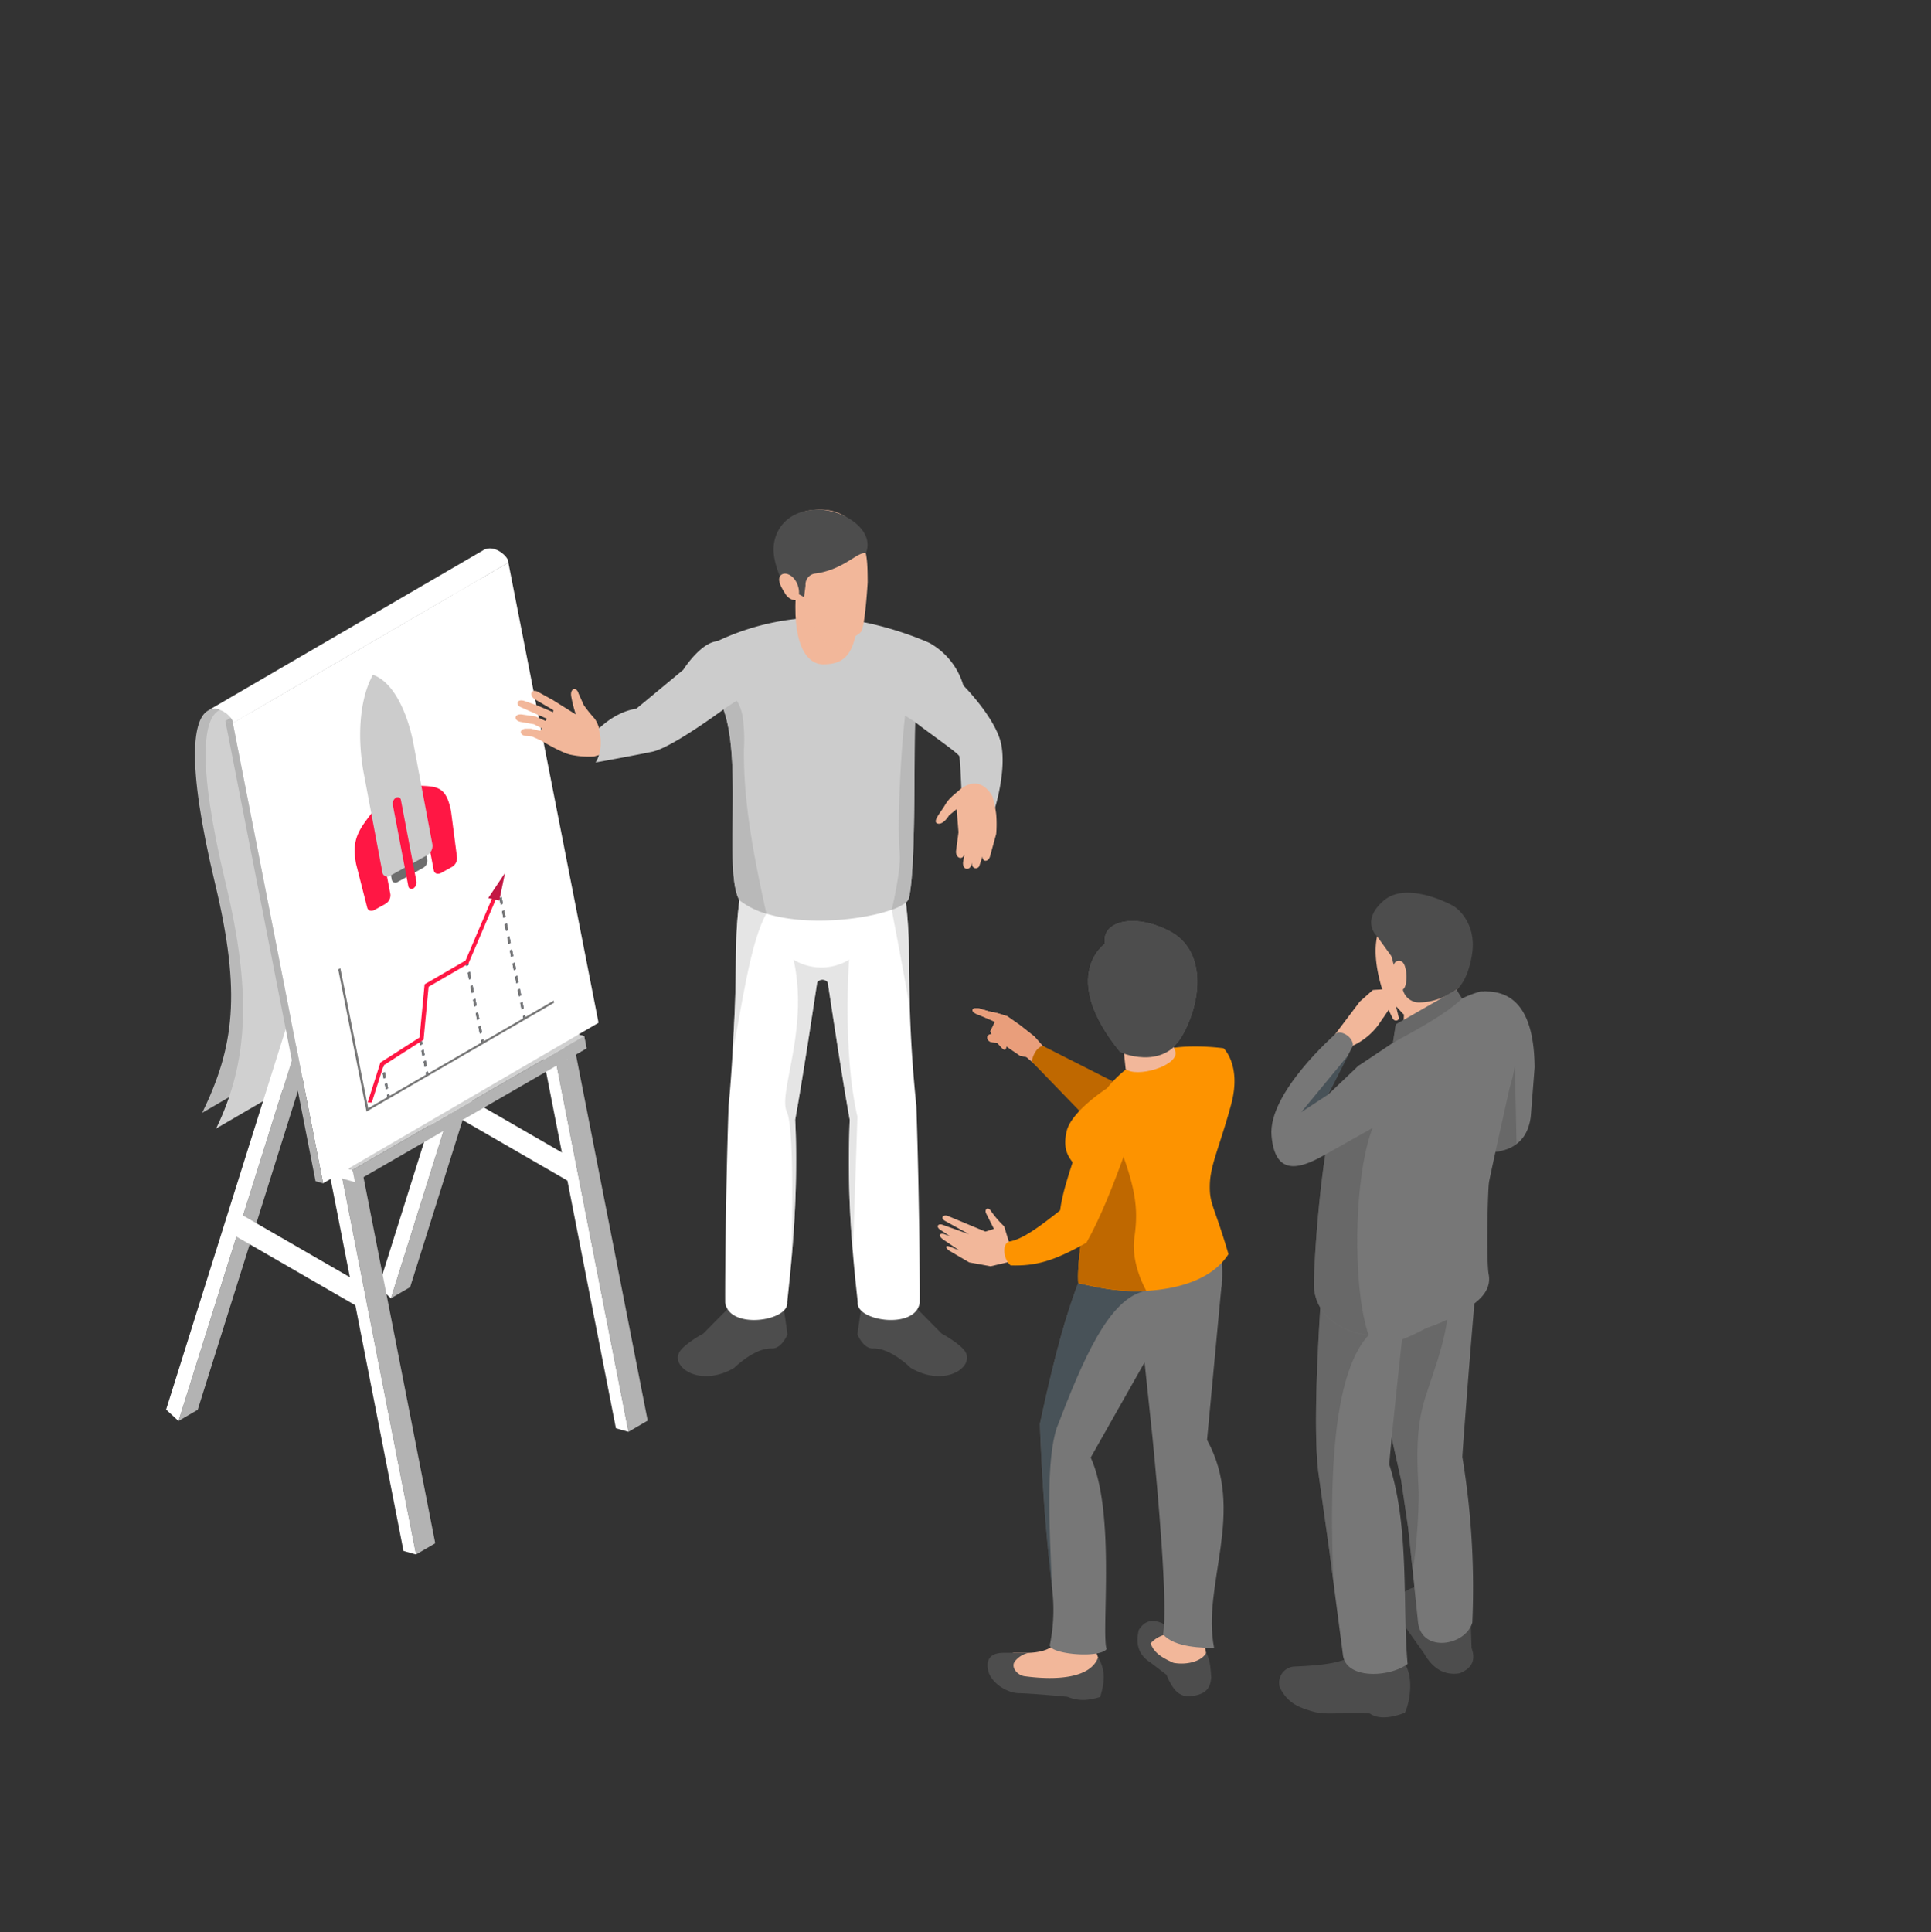 <svg xmlns="http://www.w3.org/2000/svg" xmlns:xlink="http://www.w3.org/1999/xlink" width="587" height="587.302" viewBox="0 0 587 587.302">
  <rect x="0" y="0" width="587" height="587.302" fill="#333333" stroke="none"/>
  <defs>
    <linearGradient id="linear-gradient" y1="0.445" x2="1" y2="0.447" gradientUnits="objectBoundingBox">
      <stop offset="0" stop-color="#b41064"/>
      <stop offset="0.355" stop-color="#ed2243"/>
      <stop offset="0.818" stop-color="#fd8424"/>
      <stop offset="1" stop-color="#ff9720"/>
    </linearGradient>
    <clipPath id="clip-path">
      <rect id="Rechteck_14650" data-name="Rechteck 14650" width="1884" height="587.302" rx="40" transform="translate(8 1297)" fill="url(#linear-gradient)"/>
    </clipPath>
    <clipPath id="clip-path-2">
      <rect id="Rechteck_14692" data-name="Rechteck 14692" width="416" height="367.115" fill="none"/>
    </clipPath>
    <clipPath id="clip-path-4">
      <rect id="Rechteck_14663" data-name="Rechteck 14663" width="81.813" height="262.334" fill="none"/>
    </clipPath>
    <clipPath id="clip-path-6">
      <rect id="Rechteck_14651" data-name="Rechteck 14651" width="28.237" height="117.659" fill="none"/>
    </clipPath>
    <clipPath id="clip-path-7">
      <rect id="Rechteck_14652" data-name="Rechteck 14652" width="6.568" height="7.093" fill="none"/>
    </clipPath>
    <clipPath id="clip-path-8">
      <rect id="Rechteck_14653" data-name="Rechteck 14653" width="9.667" height="4.487" fill="none"/>
    </clipPath>
    <clipPath id="clip-path-9">
      <rect id="Rechteck_14654" data-name="Rechteck 14654" width="43.211" height="122.293" fill="none"/>
    </clipPath>
    <clipPath id="clip-path-10">
      <rect id="Rechteck_14655" data-name="Rechteck 14655" width="9.379" height="6.679" fill="none"/>
    </clipPath>
    <clipPath id="clip-path-11">
      <rect id="Rechteck_14656" data-name="Rechteck 14656" width="5.952" height="3.936" fill="none"/>
    </clipPath>
    <clipPath id="clip-path-12">
      <rect id="Rechteck_14657" data-name="Rechteck 14657" width="54.34" height="258.935" fill="none"/>
    </clipPath>
    <clipPath id="clip-path-13">
      <rect id="Rechteck_14658" data-name="Rechteck 14658" width="41.121" height="122.715" fill="none"/>
    </clipPath>
    <clipPath id="clip-path-14">
      <rect id="Rechteck_14659" data-name="Rechteck 14659" width="9.652" height="4.474" fill="none"/>
    </clipPath>
    <clipPath id="clip-path-16">
      <rect id="Rechteck_14661" data-name="Rechteck 14661" width="33.258" height="143.295" fill="none"/>
    </clipPath>
    <clipPath id="clip-path-17">
      <rect id="Rechteck_14676" data-name="Rechteck 14676" width="127.808" height="262.333" fill="none"/>
    </clipPath>
    <clipPath id="clip-path-19">
      <rect id="Rechteck_14664" data-name="Rechteck 14664" width="28.238" height="117.658" fill="none"/>
    </clipPath>
    <clipPath id="clip-path-20">
      <rect id="Rechteck_14665" data-name="Rechteck 14665" width="71.143" height="44.376" fill="none"/>
    </clipPath>
    <clipPath id="clip-path-21">
      <rect id="Rechteck_14666" data-name="Rechteck 14666" width="74.242" height="41.768" fill="none"/>
    </clipPath>
    <clipPath id="clip-path-22">
      <rect id="Rechteck_14667" data-name="Rechteck 14667" width="43.211" height="122.292" fill="none"/>
    </clipPath>
    <clipPath id="clip-path-23">
      <rect id="Rechteck_14668" data-name="Rechteck 14668" width="9.379" height="6.68" fill="none"/>
    </clipPath>
    <clipPath id="clip-path-25">
      <rect id="Rechteck_14670" data-name="Rechteck 14670" width="54.341" height="258.936" fill="none"/>
    </clipPath>
    <clipPath id="clip-path-27">
      <rect id="Rechteck_14672" data-name="Rechteck 14672" width="9.653" height="4.473" fill="none"/>
    </clipPath>
    <clipPath id="clip-path-29">
      <rect id="Rechteck_14674" data-name="Rechteck 14674" width="33.257" height="143.293" fill="none"/>
    </clipPath>
    <clipPath id="clip-path-30">
      <rect id="Rechteck_14677" data-name="Rechteck 14677" width="5.498" height="41.667" fill="none"/>
    </clipPath>
    <clipPath id="clip-path-31">
      <rect id="Rechteck_14678" data-name="Rechteck 14678" width="10.3" height="55.379" fill="none"/>
    </clipPath>
    <clipPath id="clip-path-32">
      <rect id="Rechteck_14679" data-name="Rechteck 14679" width="21.954" height="92.574" fill="none"/>
    </clipPath>
    <clipPath id="clip-path-33">
      <rect id="Rechteck_14680" data-name="Rechteck 14680" width="13.919" height="8.834" fill="none"/>
    </clipPath>
    <clipPath id="clip-path-34">
      <rect id="Rechteck_14681" data-name="Rechteck 14681" width="32.369" height="93.271" fill="none"/>
    </clipPath>
    <clipPath id="clip-path-35">
      <rect id="Rechteck_14682" data-name="Rechteck 14682" width="12.627" height="26.644" fill="none"/>
    </clipPath>
    <clipPath id="clip-path-36">
      <rect id="Rechteck_14683" data-name="Rechteck 14683" width="12.668" height="9.391" fill="none"/>
    </clipPath>
    <clipPath id="clip-path-37">
      <rect id="Rechteck_14684" data-name="Rechteck 14684" width="18.351" height="83.254" fill="none"/>
    </clipPath>
    <clipPath id="clip-path-38">
      <rect id="Rechteck_14685" data-name="Rechteck 14685" width="50.224" height="113.745" fill="none"/>
    </clipPath>
    <clipPath id="clip-path-39">
      <rect id="Rechteck_14686" data-name="Rechteck 14686" width="20.187" height="68.417" fill="none"/>
    </clipPath>
    <clipPath id="clip-path-40">
      <rect id="Rechteck_14687" data-name="Rechteck 14687" width="14.189" height="17.183" fill="none"/>
    </clipPath>
    <clipPath id="clip-path-41">
      <rect id="Rechteck_14688" data-name="Rechteck 14688" width="14.732" height="69.322" fill="none"/>
    </clipPath>
    <clipPath id="clip-path-42">
      <rect id="Rechteck_14689" data-name="Rechteck 14689" width="8.352" height="66.886" fill="none"/>
    </clipPath>
    <clipPath id="clip-path-43">
      <rect id="Rechteck_14690" data-name="Rechteck 14690" width="20.986" height="16.102" fill="none"/>
    </clipPath>
  </defs>
  <g id="Gruppe_maskieren_16" data-name="Gruppe maskieren 16" transform="translate(-8 -1297)" clip-path="url(#clip-path)">
    <g id="Gruppe_44862" data-name="Gruppe 44862" transform="translate(58.5 1451.885)">
      <g id="Gruppe_44984" data-name="Gruppe 44984" clip-path="url(#clip-path-2)">
        <g id="Gruppe_44983" data-name="Gruppe 44983">
          <g id="Gruppe_44982" data-name="Gruppe 44982" clip-path="url(#clip-path-2)">
            <path id="Pfad_31096" data-name="Pfad 31096" d="M96.905,60.4c8.045,33.544,5.743,49.731-3.918,69.675l-83.742,48.8C18.894,158.929,21.2,142.742,13.15,109.2,3.993,71,6.758,59.073,10.984,56.631c3.472-2.024,7.914,2.334,7.566,3.771L90.872,18.273c-.456,7.889.958,20.987,6.033,42.128" transform="translate(1.728 4.482)" fill="#b9b9b9"/>
            <path id="Pfad_31097" data-name="Pfad 31097" d="M99.5,60.4c8.045,33.544,6.741,54.508-2.921,74.452l-83.742,48.8c9.65-19.946,10.955-40.908,2.911-74.452C6.588,71,9.353,59.073,13.579,56.631c3.472-2.024,7.915,2.334,7.566,3.771L93.467,18.273c-.455,7.889.959,20.987,6.033,42.128" transform="translate(2.365 4.482)" fill="#d0d0d0"/>
            <g id="Gruppe_44900" data-name="Gruppe 44900" transform="translate(64.575 17.986)">
              <g id="Gruppe_44899" data-name="Gruppe 44899">
                <g id="Gruppe_44898" data-name="Gruppe 44898" clip-path="url(#clip-path-4)">
                  <g id="Gruppe_44897" data-name="Gruppe 44897" style="isolation: isolate">
                    <g id="Gruppe_44896" data-name="Gruppe 44896">
                      <g id="Gruppe_44895" data-name="Gruppe 44895" clip-path="url(#clip-path-4)">
                        <g id="Gruppe_44864" data-name="Gruppe 44864" transform="translate(53.576 144.674)">
                          <g id="Gruppe_44863" data-name="Gruppe 44863">
                            <g id="Gruppe_44862-2" data-name="Gruppe 44862" clip-path="url(#clip-path-6)">
                              <path id="Pfad_31098" data-name="Pfad 31098" d="M117.269,248.279l5.847-3.4L100.724,130.62l-5.847,3.4Z" transform="translate(-94.878 -130.62)" fill="#b3b3b3"/>
                            </g>
                          </g>
                        </g>
                        <g id="Gruppe_44867" data-name="Gruppe 44867" transform="translate(56.665 142.061)">
                          <g id="Gruppe_44866" data-name="Gruppe 44866" transform="translate(0 0)">
                            <g id="Gruppe_44865" data-name="Gruppe 44865" clip-path="url(#clip-path-7)">
                              <path id="Pfad_31099" data-name="Pfad 31099" d="M98.08,135.615l5.847-3.4-.722-3.7-5.845,3.4Z" transform="translate(-97.358 -128.521)" fill="#b3b3b3"/>
                            </g>
                          </g>
                        </g>
                        <g id="Gruppe_44870" data-name="Gruppe 44870" transform="translate(52.844 140.972)">
                          <g id="Gruppe_44869" data-name="Gruppe 44869" transform="translate(0 0)">
                            <g id="Gruppe_44868" data-name="Gruppe 44868" clip-path="url(#clip-path-8)">
                              <path id="Pfad_31100" data-name="Pfad 31100" d="M98.111,132.133l5.847-3.4-3.822-1.088-5.847,3.4Z" transform="translate(-94.29 -127.647)" fill="#d0d0d0"/>
                            </g>
                          </g>
                        </g>
                        <g id="Gruppe_44873" data-name="Gruppe 44873" transform="translate(3.756 99.471)">
                          <g id="Gruppe_44872" data-name="Gruppe 44872">
                            <g id="Gruppe_44871" data-name="Gruppe 44871" clip-path="url(#clip-path-9)">
                              <path id="Pfad_31101" data-name="Pfad 31101" d="M54.872,216.613l5.847-3.4L98.082,94.322l-5.845,3.4Z" transform="translate(-54.872 -94.321)" fill="#b3b3b3"/>
                            </g>
                          </g>
                        </g>
                        <g id="Gruppe_44876" data-name="Gruppe 44876" transform="translate(37.482 95.652)">
                          <g id="Gruppe_44875" data-name="Gruppe 44875">
                            <g id="Gruppe_44874" data-name="Gruppe 44874" clip-path="url(#clip-path-10)">
                              <path id="Pfad_31102" data-name="Pfad 31102" d="M85.487,97.933l5.847-3.4L87.8,91.253l-5.847,3.4Z" transform="translate(-81.954 -91.254)" fill="#aa9e88"/>
                            </g>
                          </g>
                        </g>
                        <g id="Gruppe_44879" data-name="Gruppe 44879" transform="translate(41.015 98.934)">
                          <g id="Gruppe_44878" data-name="Gruppe 44878">
                            <g id="Gruppe_44877" data-name="Gruppe 44877" clip-path="url(#clip-path-11)">
                              <path id="Pfad_31103" data-name="Pfad 31103" d="M84.9,97.825l5.847-3.4-.106-.539-5.847,3.4Z" transform="translate(-84.791 -93.889)" fill="#b3b3b3"/>
                            </g>
                          </g>
                        </g>
                        <g id="Gruppe_44882" data-name="Gruppe 44882" transform="translate(21.627 3.398)">
                          <g id="Gruppe_44881" data-name="Gruppe 44881">
                            <g id="Gruppe_44880" data-name="Gruppe 44880" clip-path="url(#clip-path-12)">
                              <path id="Pfad_31104" data-name="Pfad 31104" d="M73.028,18.248l-3.806-1.076L88.61,116.1l31.146,158.928,3.806,1.075-22.39-114.261,3.811,1.082-.721-3.7-3.822-1.088Z" transform="translate(-69.222 -17.172)" fill="#fff"/>
                            </g>
                          </g>
                        </g>
                        <g id="Gruppe_44885" data-name="Gruppe 44885" transform="translate(0 99.049)">
                          <g id="Gruppe_44884" data-name="Gruppe 44884">
                            <g id="Gruppe_44883" data-name="Gruppe 44883" clip-path="url(#clip-path-13)">
                              <path id="Pfad_31105" data-name="Pfad 31105" d="M89.337,93.982,51.855,213.224l3.756,3.473L92.976,97.8l-.106-.539Z" transform="translate(-51.855 -93.982)" fill="#fff"/>
                            </g>
                          </g>
                        </g>
                        <g id="Gruppe_44888" data-name="Gruppe 44888" transform="translate(21.627)">
                          <g id="Gruppe_44887" data-name="Gruppe 44887">
                            <g id="Gruppe_44886" data-name="Gruppe 44886" clip-path="url(#clip-path-14)">
                              <path id="Pfad_31106" data-name="Pfad 31106" d="M73.028,18.917l5.847-3.4-3.806-1.076-5.847,3.4Z" transform="translate(-69.222 -14.443)" fill="#545454"/>
                            </g>
                          </g>
                        </g>
                        <g id="Gruppe_44891" data-name="Gruppe 44891" transform="translate(21.627)">
                          <g id="Gruppe_44890" data-name="Gruppe 44890">
                            <g id="Gruppe_44889" data-name="Gruppe 44889" clip-path="url(#clip-path-14)">
                              <path id="Pfad_31107" data-name="Pfad 31107" d="M73.028,18.917l5.847-3.4-3.806-1.076-5.847,3.4Z" transform="translate(-69.222 -14.443)" fill="#363636"/>
                            </g>
                          </g>
                        </g>
                        <g id="Gruppe_44894" data-name="Gruppe 44894" transform="translate(25.432 1.076)">
                          <g id="Gruppe_44893" data-name="Gruppe 44893">
                            <g id="Gruppe_44892" data-name="Gruppe 44892" clip-path="url(#clip-path-16)">
                              <path id="Pfad_31108" data-name="Pfad 31108" d="M99.689,158.6l5.847-3.4L78.124,15.308l-5.847,3.4Z" transform="translate(-72.278 -15.307)" fill="#b3b3b3"/>
                            </g>
                          </g>
                        </g>
                      </g>
                    </g>
                  </g>
                </g>
              </g>
            </g>
            <path id="Pfad_31109" data-name="Pfad 31109" d="M107.55,164.933a15.487,15.487,0,0,1,.026-1.736,7.075,7.075,0,0,0-1.352-1.04L70.352,141.445c-2.09-1.207-3.786-.491-3.786,1.6a7.854,7.854,0,0,0,3.786,5.971l35.872,20.71a3.407,3.407,0,0,0,2.285.534,20.414,20.414,0,0,1-.959-5.33" transform="translate(16.328 34.552)" fill="#fff"/>
            <g id="Gruppe_44939" data-name="Gruppe 44939" transform="translate(0 55.269)">
              <g id="Gruppe_44938" data-name="Gruppe 44938">
                <g id="Gruppe_44937" data-name="Gruppe 44937" clip-path="url(#clip-path-17)">
                  <g id="Gruppe_44936" data-name="Gruppe 44936" style="isolation: isolate">
                    <g id="Gruppe_44935" data-name="Gruppe 44935">
                      <g id="Gruppe_44934" data-name="Gruppe 44934" clip-path="url(#clip-path-17)">
                        <g id="Gruppe_44903" data-name="Gruppe 44903" transform="translate(53.576 144.674)">
                          <g id="Gruppe_44902" data-name="Gruppe 44902">
                            <g id="Gruppe_44901" data-name="Gruppe 44901" clip-path="url(#clip-path-19)">
                              <path id="Pfad_31110" data-name="Pfad 31110" d="M65.414,278.218l5.847-3.4L48.869,160.559l-5.847,3.4Z" transform="translate(-43.023 -160.559)" fill="#b3b3b3"/>
                            </g>
                          </g>
                        </g>
                        <g id="Gruppe_44906" data-name="Gruppe 44906" transform="translate(56.665 104.778)">
                          <g id="Gruppe_44905" data-name="Gruppe 44905">
                            <g id="Gruppe_44904" data-name="Gruppe 44904" clip-path="url(#clip-path-20)">
                              <path id="Pfad_31111" data-name="Pfad 31111" d="M46.225,172.9l70.421-40.68-.722-3.7L45.5,169.2Z" transform="translate(-45.504 -128.521)" fill="#b3b3b3"/>
                            </g>
                          </g>
                        </g>
                        <g id="Gruppe_44909" data-name="Gruppe 44909" transform="translate(52.844 103.689)">
                          <g id="Gruppe_44908" data-name="Gruppe 44908">
                            <g id="Gruppe_44907" data-name="Gruppe 44907" clip-path="url(#clip-path-21)">
                              <path id="Pfad_31112" data-name="Pfad 31112" d="M46.256,169.415l70.421-40.68-3.822-1.088-70.42,40.68Z" transform="translate(-42.435 -127.647)" fill="#d0d0d0"/>
                            </g>
                          </g>
                        </g>
                        <g id="Gruppe_44912" data-name="Gruppe 44912" transform="translate(3.757 99.471)">
                          <g id="Gruppe_44911" data-name="Gruppe 44911">
                            <g id="Gruppe_44910" data-name="Gruppe 44910" clip-path="url(#clip-path-22)">
                              <path id="Pfad_31113" data-name="Pfad 31113" d="M3.017,246.552l5.847-3.4L46.227,124.26l-5.847,3.4Z" transform="translate(-3.017 -124.26)" fill="#b3b3b3"/>
                            </g>
                          </g>
                        </g>
                        <g id="Gruppe_44915" data-name="Gruppe 44915" transform="translate(37.483 95.651)">
                          <g id="Gruppe_44914" data-name="Gruppe 44914">
                            <g id="Gruppe_44913" data-name="Gruppe 44913" clip-path="url(#clip-path-23)">
                              <path id="Pfad_31114" data-name="Pfad 31114" d="M33.632,127.871l5.847-3.4-3.533-3.283-5.847,3.4Z" transform="translate(-30.099 -121.192)" fill="#aa9e88"/>
                            </g>
                          </g>
                        </g>
                        <g id="Gruppe_44918" data-name="Gruppe 44918" transform="translate(41.015 98.932)">
                          <g id="Gruppe_44917" data-name="Gruppe 44917">
                            <g id="Gruppe_44916" data-name="Gruppe 44916" clip-path="url(#clip-path-11)">
                              <path id="Pfad_31115" data-name="Pfad 31115" d="M33.042,127.764l5.847-3.4-.106-.539-5.847,3.4Z" transform="translate(-32.936 -123.827)" fill="#b3b3b3"/>
                            </g>
                          </g>
                        </g>
                        <g id="Gruppe_44921" data-name="Gruppe 44921" transform="translate(21.627 3.397)">
                          <g id="Gruppe_44920" data-name="Gruppe 44920">
                            <g id="Gruppe_44919" data-name="Gruppe 44919" clip-path="url(#clip-path-25)">
                              <path id="Pfad_31116" data-name="Pfad 31116" d="M21.173,48.186,17.367,47.11l19.388,98.934L67.9,304.97l3.806,1.076L49.316,191.784l3.811,1.082-.722-3.7-3.821-1.088Z" transform="translate(-17.367 -47.11)" fill="#fff"/>
                            </g>
                          </g>
                        </g>
                        <g id="Gruppe_44924" data-name="Gruppe 44924" transform="translate(0 99.048)">
                          <g id="Gruppe_44923" data-name="Gruppe 44923">
                            <g id="Gruppe_44922" data-name="Gruppe 44922" clip-path="url(#clip-path-13)">
                              <path id="Pfad_31117" data-name="Pfad 31117" d="M37.482,123.92,0,243.162l3.756,3.473L41.121,127.741l-.106-.539Z" transform="translate(0 -123.92)" fill="#fff"/>
                            </g>
                          </g>
                        </g>
                        <g id="Gruppe_44927" data-name="Gruppe 44927" transform="translate(21.627)">
                          <g id="Gruppe_44926" data-name="Gruppe 44926">
                            <g id="Gruppe_44925" data-name="Gruppe 44925" clip-path="url(#clip-path-27)">
                              <path id="Pfad_31118" data-name="Pfad 31118" d="M21.173,48.855l5.847-3.4-3.807-1.076-5.845,3.4Z" transform="translate(-17.367 -44.382)" fill="#545454"/>
                            </g>
                          </g>
                        </g>
                        <g id="Gruppe_44930" data-name="Gruppe 44930" transform="translate(21.627)">
                          <g id="Gruppe_44929" data-name="Gruppe 44929">
                            <g id="Gruppe_44928" data-name="Gruppe 44928" clip-path="url(#clip-path-27)">
                              <path id="Pfad_31119" data-name="Pfad 31119" d="M21.173,48.855l5.847-3.4-3.807-1.076-5.845,3.4Z" transform="translate(-17.367 -44.382)" fill="#363636"/>
                            </g>
                          </g>
                        </g>
                        <g id="Gruppe_44933" data-name="Gruppe 44933" transform="translate(25.433 1.076)">
                          <g id="Gruppe_44932" data-name="Gruppe 44932">
                            <g id="Gruppe_44931" data-name="Gruppe 44931" clip-path="url(#clip-path-29)">
                              <path id="Pfad_31120" data-name="Pfad 31120" d="M47.834,188.539l5.847-3.4L26.27,45.246l-5.847,3.4Z" transform="translate(-20.423 -45.246)" fill="#b3b3b3"/>
                            </g>
                          </g>
                        </g>
                      </g>
                    </g>
                  </g>
                </g>
              </g>
            </g>
            <path id="Pfad_31121" data-name="Pfad 31121" d="M16.736,61.841l83.75-48.8L98.207,12.4,14.457,61.2Z" transform="translate(3.546 3.042)" fill="#b3b3b3"/>
            <path id="Pfad_31122" data-name="Pfad 31122" d="M43.709,201.617l83.75-48.8-27.421-139.9-83.75,48.8Z" transform="translate(3.995 3.169)" fill="#fff"/>
            <path id="Pfad_31123" data-name="Pfad 31123" d="M16.736,52.23l-2.279-.645,27.421,139.9,2.279.645Z" transform="translate(3.546 12.653)" fill="#b3b3b3"/>
            <path id="Pfad_31124" data-name="Pfad 31124" d="M54.861,193.043a6.514,6.514,0,0,0-1-.73L17.993,171.6a4.321,4.321,0,0,0-1.471-.553,13.914,13.914,0,0,1-1.129,2.973,13.9,13.9,0,0,1-.6,1.518,8.343,8.343,0,0,0,3.2,3.635l35.872,20.71a3.059,3.059,0,0,0,2.692.427,20.339,20.339,0,0,1-1.7-7.27" transform="translate(3.628 41.957)" fill="#fff"/>
            <path id="Pfad_31125" data-name="Pfad 31125" d="M93.761,10.114C93.748,10.1,10.2,58.779,10.2,58.779c3.484-2.011,7.925,2.346,7.579,3.783L90.1,20.434l11.433-6.669c.347-1.472-4.274-5.962-7.769-3.651" transform="translate(2.501 2.322)" fill="#fff"/>
            <path id="Pfad_31126" data-name="Pfad 31126" d="M188,93.7a5.263,5.263,0,0,1-.2.5,12.8,12.8,0,0,1-4.057,4.961,21.885,21.885,0,0,1-2.25,1.487c-9.319,5.382-24.423,5.382-33.762,0a17.6,17.6,0,0,1-4.5-3.636,11.13,11.13,0,0,1-1.527-2.249,8.451,8.451,0,0,1,.9-9.239,16.552,16.552,0,0,1,5.122-4.38c9.34-5.362,24.444-5.362,33.762,0a16.628,16.628,0,0,1,5.223,4.52A8.569,8.569,0,0,1,188,93.7" transform="translate(34.523 18.919)" fill="#cde8ff"/>
            <path id="Pfad_31127" data-name="Pfad 31127" d="M144.622,184.2,140.832,197l-8.2,8.287s-5.808,3.131-7.213,5.56c-2.763,4.769,6.459,10.885,16.626,4.859,0,0,6.153-6.15,11.424-5.9,3.009.143,4.769-4.268,4.769-4.268s-1.129-9.416-2.133-11.424.126-9.916.126-9.916Z" transform="translate(30.643 45.183)" fill="#4d4d4d"/>
            <path id="Pfad_31128" data-name="Pfad 31128" d="M182.375,184.2l3.789,12.8,8.2,8.287s5.807,3.131,7.213,5.56c2.762,4.769-6.459,10.885-16.627,4.859,0,0-6.152-6.15-11.424-5.9-3.009.143-4.769-4.268-4.769-4.268s1.129-9.416,2.133-11.424-.125-9.916-.125-9.916Z" transform="translate(41.394 45.183)" fill="#4d4d4d"/>
            <path id="Pfad_31129" data-name="Pfad 31129" d="M195.612,219.533c-1.416,8.189-19.234,5.5-18.862-.093.047-.463-.719-6.218-1.437-14.94a316.457,316.457,0,0,1-.975-40.67c-2.645-14.57-6.148-38.536-6.7-41.807a2.035,2.035,0,0,0-3.179,0c-.533,3.271-4.06,27.237-6.7,41.807.371,7.424.349,14.778.139,21.622-.255,8.607-.834,16.356-1.392,22.3-.626,6.89-1.183,11.3-1.159,11.692.395,5.591-17.447,8.282-18.862.093-.068-.487,0-28.768,1.021-59.9.511-4.989.905-10.835,1.207-16.032.232-4.175.417-7.91.557-10.509.163-3.317.255-6.218.325-8.885.278-11.067-.07-17.424,1.3-27.817.046-.395.116-.79.163-1.183.092-.7.186-1.346.3-1.973.092-.719.208-1.369.3-1.971.07-.395.116-.79.186-1.137l.093-.534.255-1.415,1.415.024,2.877.07,19.581.533,21.227-.557,1.23-.046,1.415-.024.233,1.415.092.534A130.286,130.286,0,0,1,192.317,112v.511c.07,4.408.07,10.138.279,17.331.255,8.05.766,17.91,1.995,29.789,1.021,31.135,1.091,59.415,1.021,59.9" transform="translate(33.472 21.629)" fill="#fff"/>
            <g id="Gruppe_44942" data-name="Gruppe 44942" transform="translate(220.57 109.804)" opacity="0.5" style="mix-blend-mode: multiply;isolation: isolate">
              <g id="Gruppe_44941" data-name="Gruppe 44941">
                <g id="Gruppe_44940" data-name="Gruppe 44940" clip-path="url(#clip-path-30)">
                  <path id="Pfad_31130" data-name="Pfad 31130" d="M182.621,129.842c-2.436-14.059-5.5-29.835-5.5-29.835l.187-11.763c1.508-.046.928-.024,2.645-.07l.232,1.416.093.533A130.4,130.4,0,0,1,182.342,112v.511c.07,4.408.07,10.139.279,17.331" transform="translate(-177.123 -88.175)" fill="#ccc"/>
                </g>
              </g>
            </g>
            <g id="Gruppe_44945" data-name="Gruppe 44945" transform="translate(172.175 109.804)" opacity="0.5" style="mix-blend-mode: multiply;isolation: isolate">
              <g id="Gruppe_44944" data-name="Gruppe 44944">
                <g id="Gruppe_44943" data-name="Gruppe 44943" clip-path="url(#clip-path-31)">
                  <path id="Pfad_31131" data-name="Pfad 31131" d="M148.561,101.191c-4.965,8.7-7.54,28.675-10.3,42.364.232-4.131.417-7.865.557-10.464.163-3.317.255-6.216.325-8.885.278-11.067-.07-17.423,1.3-27.817.047-.394.117-.788.163-1.183.092-.695.186-1.345.3-1.971.092-.72.208-1.369.3-1.973.07-.394.116-.788.186-1.137l.093-.533.255-1.416,1.415.024,2.877.07Z" transform="translate(-138.261 -88.175)" fill="#ccc"/>
                </g>
              </g>
            </g>
            <g id="Gruppe_44948" data-name="Gruppe 44948" transform="translate(188.196 136.809)" opacity="0.5" style="mix-blend-mode: multiply;isolation: isolate">
              <g id="Gruppe_44947" data-name="Gruppe 44947">
                <g id="Gruppe_44946" data-name="Gruppe 44946" clip-path="url(#clip-path-32)">
                  <path id="Pfad_31132" data-name="Pfad 31132" d="M173.081,157.537l-1.375,41.65a318.631,318.631,0,0,1-.971-40.666c-2.631-14.59-6.152-38.549-6.7-41.809a3.3,3.3,0,0,0-1.588-.782,3.393,3.393,0,0,0-1.6.782c-.533,3.26-4.053,27.22-6.7,41.809.367,7.408.356,14.768.143,21.607-.262,8.616-.842,16.368-1.387,22.306,0,0,1.4-40.618-1.293-46.355s6.792-25.18,2.051-46.218a16.232,16.232,0,0,0,16.89,0s-2.062,27.882,2.524,47.676" transform="translate(-151.126 -109.861)" fill="#ccc"/>
                </g>
              </g>
            </g>
            <path id="Pfad_31133" data-name="Pfad 31133" d="M199.078,34.044l-3.062,14.245-.951,4.385-.347,1.648c.232,0,.254,1.461.092,3.828,0,.116-.024.255-.024.394-.417,7.981.3,44.057-1.9,53.129a3.114,3.114,0,0,1-1.3,1.577,15.76,15.76,0,0,1-3.92,1.926c-8.584,3.086-25.868,4.987-38.095,1.183a24.143,24.143,0,0,1-8.213-4.107c-4.686-8.1.766-40.507-4.477-56.909-.117-.372-.233-.72-.325-1.067-.395-1.276-.743-2.506-1-3.666-.3-1.253-.534-2.436-.72-3.573-1.438-8.492-.162-13.5-.162-13.5a74.461,74.461,0,0,1,31.157-7.192c16.565,0,33.246,7.7,33.246,7.7" transform="translate(32.907 6.462)" fill="#ccc"/>
            <path id="Pfad_31134" data-name="Pfad 31134" d="M162.69,9.595s9.839-2.011,9.93,16.341c.077,15.6-3.812,18.8-10.647,18.768-3.378-.016-8.485-3.163-8.363-17.6.113-13.342,3.275-17.648,9.081-17.51" transform="translate(37.679 2.338)" fill="#f2b79a"/>
            <g id="Gruppe_44951" data-name="Gruppe 44951" transform="translate(196.277 33.323)" opacity="0.5" style="mix-blend-mode: multiply;isolation: isolate">
              <g id="Gruppe_44950" data-name="Gruppe 44950">
                <g id="Gruppe_44949" data-name="Gruppe 44949" clip-path="url(#clip-path-33)">
                  <path id="Pfad_31135" data-name="Pfad 31135" d="M157.615,27.406s3.514,9.291,9.743,8.077c5.015-.978,4.113-8.723,4.113-8.723Z" transform="translate(-157.615 -26.759)" fill="#f2b79a"/>
                </g>
              </g>
            </g>
            <path id="Pfad_31136" data-name="Pfad 31136" d="M154.8,23.746s1.788,7.139,4.984,10.224A19.325,19.325,0,0,0,170.007,38.7c1.939.1,3.466-.07,4.726-1.547s2.032-15.066,2.032-15.066c-.036-5.249-.125-6.833-.747-9.753-.919-4.3-4.035-13.844-16.579-12.125a12.088,12.088,0,0,0-10.584,10.568c-.626,4.234,2.765,11.771,2.765,11.771Z" transform="translate(36.494 0)" fill="#f2b79a"/>
            <path id="Pfad_31137" data-name="Pfad 31137" d="M151.6,23.42l5.956,3.179.45-3.563a3.349,3.349,0,0,1,2.694-3.558c8.977-1.1,13.227-6.929,15.635-6.18,2.926-7.306-7.26-13.549-14.94-13.291-9.327.314-13.1,6.573-13.117,12.1C148.266,17.13,151.6,23.42,151.6,23.42" transform="translate(36.372 0)" fill="#4d4d4d"/>
            <path id="Pfad_31138" data-name="Pfad 31138" d="M149.991,16.32c-1.05,1.395.542,3.87,1.6,5.554,1.225,1.943,3.4,2.122,3.757,1.545a6.292,6.292,0,0,0,.217-3.251c-.8-3.992-4.3-5.54-5.575-3.848" transform="translate(36.707 3.837)" fill="#f2b79a"/>
            <path id="Pfad_31139" data-name="Pfad 31139" d="M198.9,121.8l3.417,1,1.316.228c1.772.406,2.242.7,3.713,1.078l4.042,2.845,4.31,3.406,2.435,2.773,10.48,7.462-3.762,6.464s-10-9.149-10.033-9.165c-.117-.056-1.519-1.327-1.519-1.327l-2.053-.457-4.129-2.827c-.078,1.127-.517,1.345-1.387.463l-2.474-2.73-.968-2.309,1.391-2.863L198.9,123.78c-3.179-1-2.248-2.529,0-1.984" transform="translate(48.285 29.848)" fill="#f2b79a"/>
            <path id="Pfad_31140" data-name="Pfad 31140" d="M207.531,126.59l-1.437,1.215-3.071.385-1.129.167c-2.288.116-1.538,2.445.131,2.5l1.42.137,3.113-.031,1.6.344,2.476,2.159L212.257,128Z" transform="translate(49.171 31.052)" fill="#f2b79a"/>
            <path id="Pfad_31141" data-name="Pfad 31141" d="M198.9,121.8l3.417,1,1.316.228c1.772.406,2.242.7,3.713,1.078l4.042,2.845,4.31,3.406,2.435,2.773,10.48,7.462-3.762,6.464s-10-9.149-10.033-9.165c-.117-.056-1.519-1.327-1.519-1.327l-2.053-.457-4.129-2.827c-.078,1.127-.517,1.345-1.387.463l-2.474-2.73-.968-2.309,1.391-2.863L198.9,123.78c-3.179-1-2.248-2.529,0-1.984" transform="translate(48.285 29.848)" fill="#e99e7b"/>
            <path id="Pfad_31142" data-name="Pfad 31142" d="M207.531,126.59l-1.437,1.215-3.071.385-1.129.167c-2.288.116-1.538,2.445.131,2.5l1.42.137,3.113-.031,1.6.344,2.476,2.159L212.257,128Z" transform="translate(49.171 31.052)" fill="#e99e7b"/>
            <path id="Pfad_31143" data-name="Pfad 31143" d="M214.592,130.873c-1.721.621-2.75,2.326-3.315,4.761l16.052,16.607,14.168,7.448,29.9-9.052-1.763-16.252-32.035,8.14Z" transform="translate(51.825 32.102)" fill="#bf6800"/>
            <path id="Pfad_31144" data-name="Pfad 31144" d="M247.284,272.787a7.927,7.927,0,0,1-.538,1.965c-2.2-.782-4.179-.574-5.735,1.491l-1.737,2.715,7.472,6.406h7.62l3.366-3.258-1.41-7.144a22.735,22.735,0,0,1-9.038-2.174" transform="translate(58.692 66.913)" fill="#f2b79a"/>
            <path id="Pfad_31145" data-name="Pfad 31145" d="M257.96,280.958c-1.057,2.335-5.479,3.854-9.906,3.04-4.024-1.783-5.953-3.271-6.95-5.918a8.734,8.734,0,0,1,6.087-2.892l.6-1.421-3.215-1.822c-3.289-1.459-5.508-.465-7.058,2.063-1.168,4.707.273,7.842,3.529,9.88l4.885,3.746c1.889,4.626,3.992,7,7.764,6.461,4.119-.593,5.59-2.245,5.843-5.742-.207-2.66-.384-5.559-1.583-7.4" transform="translate(58.164 66.54)" fill="#4d4d4d"/>
            <path id="Pfad_31146" data-name="Pfad 31146" d="M257.951,236.473l4.471-47.671-24.04,18.616,2.968,28.132c1.588,16.174,4.779,51.109,3.245,60.013,3.428,4.113,12.508,4.121,15.5,4.113-3.8-19.26,9.828-41.37-2.141-63.2" transform="translate(58.473 46.312)" fill="#777"/>
            <path id="Pfad_31147" data-name="Pfad 31147" d="M212.2,279.922h-4.777L204,283.017l3.421,6.026,25.149-1.955.694-5.753-1.64-4.451a42.7,42.7,0,0,1-10.422-1.393c-1.194,3-4.472,4.245-9,4.432" transform="translate(50.041 67.576)" fill="#f2b79a"/>
            <path id="Pfad_31148" data-name="Pfad 31148" d="M245.752,214.512l-17.013,30.06c7.667,16.651,3.127,53.54,4.844,58.212-2.346,3.034-18.292,1.412-17.222-1.468a52.549,52.549,0,0,0,.648-16.843c-.782-8.392-2.574-20.942-3.72-50.087,3.548-16.575,7.326-31.815,11.808-43.24a80.226,80.226,0,0,1,3.393-7.61l38.873-5.894c5.818,25.749-8.144,31.262-21.611,36.869" transform="translate(52.318 43.575)" fill="#777"/>
            <path id="Pfad_31149" data-name="Pfad 31149" d="M205.131,279.049c-5.085.139-4.995,3.584-4.235,6.081,1.32,3.362,5.53,6.116,9.23,6.189,4.228.085,14.658,1.086,14.658,1.086,3.793,1.517,6.576,1.04,9.957.077,1.393-4.334,1.7-8.292-.62-12.021-2.388,6.406-12.84,6.974-22.367,5.693-2.182-.293-4.248-2.748-2.936-4.517a7.14,7.14,0,0,1,4.239-2.589Z" transform="translate(49.185 68.449)" fill="#4d4d4d"/>
            <g id="Gruppe_44954" data-name="Gruppe 44954" transform="translate(265.606 234.721)" opacity="0.5" style="mix-blend-mode: multiply;isolation: isolate">
              <g id="Gruppe_44953" data-name="Gruppe 44953">
                <g id="Gruppe_44952" data-name="Gruppe 44952" clip-path="url(#clip-path-34)">
                  <path id="Pfad_31150" data-name="Pfad 31150" d="M245.657,191.234c-11.33,1.869-19.379,21.229-27.218,41.619-3.28,9.727-2.326,29.946-1.431,48.905-.781-8.335-2.574-20.886-3.72-50.031,3.548-16.575,7.325-31.815,11.808-43.24Z" transform="translate(-213.288 -188.487)" fill="#1a2d39"/>
                </g>
              </g>
            </g>
            <path id="Pfad_31151" data-name="Pfad 31151" d="M263.431,173.217c-.108,5.906,1.286,5.994,5.667,20.945-4.665,7.324-14.45,10.571-24.956,11.159-.523.022-.872.044-1.243.066-.806.044-1.613.044-2.418.044a66.321,66.321,0,0,1-12.292-1.417.657.657,0,0,1-.218-.044c-1.5-.305-3.03-.633-4.534-1-.567-9.48,3.27-21.773,2.266-30.273q-.065-.523-.13-1.046c-.066-.328-.131-.676-.218-1.025,0,0-.611-.654-1.461-1.765-2.158-2.92-5.622-5.035-3.989-12.031,1.417-6.124,12.27-13.077,12.27-13.077A35.6,35.6,0,0,1,247.5,132.613c7.585-2.767,20.116-1.024,20.116-1.024s5.558,5.143,2.268,17.2c-3.532,12.967-6.344,18.263-6.452,24.431" transform="translate(53.837 32.145)" fill="#fd9300"/>
            <path id="Pfad_31152" data-name="Pfad 31152" d="M243.375,200.682a11.276,11.276,0,0,0-1.243.065c-.806.044-1.613.044-2.418.044a66.323,66.323,0,0,1-12.292-1.416.657.657,0,0,1-.218-.044c-1.5-.305-3.03-.633-4.534-1-.567-9.48,3.27-21.774,2.268-30.273l-.131-1.046c-.066-.327-.131-.676-.218-1.025,0,0-.611-.654-1.461-1.766l9.35-14.254c8,18.875,8.5,25.609,7.258,34.523-1.133,8.173,3.64,16.194,3.64,16.194" transform="translate(54.605 36.785)" fill="#bf6800"/>
            <path id="Pfad_31153" data-name="Pfad 31153" d="M230.114,107.255s-14.259,9.842,4.537,33.013c0,0,12.962,5.875,19.12-4.819s7.453-26.248-3.889-32.082-21.064-2.593-19.768,3.889" transform="translate(55.175 24.608)"/>
            <path id="Pfad_31154" data-name="Pfad 31154" d="M233.065,126.164l1.452,13.585c3.275,2.708,15.5-.79,15.2-5l-3.9-11.27Z" transform="translate(57.169 30.288)" fill="#f2b79a"/>
            <path id="Pfad_31155" data-name="Pfad 31155" d="M230.114,107.255s-14.259,9.842,4.537,33.013c0,0,12.962,5.875,19.12-4.819s7.453-26.248-3.889-32.082-21.064-2.593-19.768,3.889" transform="translate(55.175 24.608)" fill="#4d4d4d"/>
            <path id="Pfad_31156" data-name="Pfad 31156" d="M211.569,186.476l-7.152,1.676-6.5-1.178-6.02-3.527c-1.26-.868-1.268-1.767-.01-1.321l2.946,1.162-4.53-3.067c-1.968-1.279-1.506-2.235-.027-1.868l1.755.644-2.667-1.766c-1.629-.969-1.091-2.1.3-1.745l8.2,2.919-7.38-4.091c-1.269-.791-.667-1.885.812-1.518l11.55,4.817,2.6-.822-2.369-4.676c-.577-1.2.426-2.229,1.391-.867a30.123,30.123,0,0,0,4.087,4.771l1.413,4.659,5.06-.517.169,5.07Z" transform="translate(46.204 41.847)" fill="#f2b79a"/>
            <path id="Pfad_31157" data-name="Pfad 31157" d="M228.9,150.177c-1,7.767-6.01,17.872-7.343,27.636-6,4.725-11.243,8.773-15.566,9.493-2.294.829-1.479,5.685.54,7.213,7.662.232,13.086-1.3,23.038-6.893,4.29-7.629,8.111-17.273,12.172-28.557,4.359-15.824-11.341-20.806-12.84-8.891" transform="translate(50.188 35.22)" fill="#fd9300"/>
            <path id="Pfad_31158" data-name="Pfad 31158" d="M338.407,140.723,337.244,155.6c-.517,4.159-2.161,6.756-4.32,8.37-3.674,2.773-8.862,2.7-12.627,2.823a21.184,21.184,0,0,0-2.826.228l-1.144-16.941,6.667-32.455c11.554-.375,15.3,9.665,15.413,23.1" transform="translate(77.593 28.849)" fill="#777"/>
            <g id="Gruppe_44957" data-name="Gruppe 44957" transform="translate(397.89 168.995)" opacity="0.5" style="mix-blend-mode: multiply;isolation: isolate">
              <g id="Gruppe_44956" data-name="Gruppe 44956">
                <g id="Gruppe_44955" data-name="Gruppe 44955" clip-path="url(#clip-path-35)">
                  <path id="Pfad_31159" data-name="Pfad 31159" d="M332.142,159.528c-3.674,2.773-8.861,2.7-12.627,2.823v-9.58l12.091-17.064Z" transform="translate(-319.515 -135.707)" fill="#595959"/>
                </g>
              </g>
            </g>
            <path id="Pfad_31160" data-name="Pfad 31160" d="M305.945,124.424l-2.076-2.245.8,3.288a.744.744,0,0,1-.193.94.959.959,0,0,1-1.276-.072,1.089,1.089,0,0,1-.255-.345l-1.294-2.643-1.633,2.415-1.5,2.2a20.221,20.221,0,0,1-7.71,6.265l-2.789,3.765-2.791.568.158-7.768,7.536-9.985,1.872-1.628,2.082-1.831,4.391-.335,3.647,2.6,2.383,3.7c.605,1.217-.6,1.953-1.354,1.111" transform="translate(69.964 28.703)" fill="#f2b79a"/>
            <g id="Gruppe_44960" data-name="Gruppe 44960" transform="translate(364.759 145.719)" opacity="0.5" style="mix-blend-mode: multiply;isolation: isolate">
              <g id="Gruppe_44959" data-name="Gruppe 44959">
                <g id="Gruppe_44958" data-name="Gruppe 44958" clip-path="url(#clip-path-36)">
                  <path id="Pfad_31161" data-name="Pfad 31161" d="M304.06,124.424l-2.076-2.245.8,3.288a.744.744,0,0,1-.193.94l-1.276-.072a1.089,1.089,0,0,1-.255-.345l-1.294-2.643-1.633,2.415-4.872-3.016-.354-3.564,2.082-1.831,4.391-.335,3.647,2.6,2.383,3.7c.605,1.217-.6,1.953-1.354,1.111" transform="translate(-292.91 -117.016)" fill="#f2b79a"/>
                </g>
              </g>
            </g>
            <path id="Pfad_31162" data-name="Pfad 31162" d="M306.553,263.1c-6.254,1.3-7.259,6.17-4.875,10.4l7.042,9.967c2.641,4.591,6.192,6.748,10.833,5.971,4.17-1.721,4.735-4.468,3.575-7.706l-.232-6.914-4.21-12.8Z" transform="translate(73.708 64.27)" fill="#4d4d4d"/>
            <path id="Pfad_31163" data-name="Pfad 31163" d="M327.8,174.06s-.052.519-.156,1.5c-.208,2.515-.7,8.013-1.349,14.808-1.737,19.062-4.357,53.4-4.382,54.927a243.282,243.282,0,0,1,3.034,50.312c-2.1,7.183-15.612,9.31-16.519-.285L306.746,279.2c0-.077-1.323-12.577-1.323-12.577l-2.1-14.237-2.8-12.526-1.167-5.213c-.026-.156-3.684-21.628-3.684-21.628l-1.659-4.3.207-1.3,5.187-32.054,17.4-.8,4.382-.182Z" transform="translate(72.119 42.696)" fill="#777"/>
            <g id="Gruppe_44963" data-name="Gruppe 44963" transform="translate(371.341 238.669)" opacity="0.5" style="mix-blend-mode: multiply;isolation: isolate">
              <g id="Gruppe_44962" data-name="Gruppe 44962">
                <g id="Gruppe_44961" data-name="Gruppe 44961" clip-path="url(#clip-path-37)">
                  <path id="Pfad_31164" data-name="Pfad 31164" d="M309.506,223.27c-2.723,8.766-2.463,18.049-1.945,27.1.415,7.263-1.323,25.415-1.841,24.507,0-.077-1.324-12.577-1.324-12.577l-2.1-14.237-2.8-12.526-1.167-5.213c-.336-5.887-.1-16.8,1.583-22.251,2.412-7.728,8.376-14.86,16.338-16.415,1.659,9.077-4.02,22.821-6.743,31.613" transform="translate(-298.196 -191.657)" fill="#595959"/>
                </g>
              </g>
            </g>
            <path id="Pfad_31165" data-name="Pfad 31165" d="M310.067,284.446c2.533,4.269,1.369,11.394-.125,14.622-4.413,1.66-8.112,1.99-10.681.232-8.346-.5-13.012.615-17.306-.605-4.564-1.3-7.677-2.671-10.016-7.233A4.935,4.935,0,0,1,276,285.045c6.934-.284,13.156-.851,16.552-2.552l5.92-10.818,10.747,8.474Z" transform="translate(66.636 66.64)" fill="#4d4d4d"/>
            <path id="Pfad_31166" data-name="Pfad 31166" d="M306.847,210.393c-.315,2.8-3.943,36.427-3.857,38.076,6.18,19.057,3.943,42.742,5.549,60.537-5.391,4.043-18.368,4.774-19.616-2.452l-2.882-22c-.015-.144-.059-.445-.059-.445l-.1-.79-1.1-8.545-3.312-23.543c-2.365-17.922,1.377-62.509,2.366-77.221l27.989-3.3a.873.873,0,0,0,.03.387,1.154,1.154,0,0,0,.057.215c1.118,3.685,17.866,5.089,18.052,8.961.359,7.93-1.5,21.552-22.942,30.04-.057.029-.115.044-.172.072" transform="translate(68.853 41.876)" fill="#777"/>
            <g id="Gruppe_44966" data-name="Gruppe 44966" transform="translate(349.544 212.606)" opacity="0.5" style="mix-blend-mode: multiply;isolation: isolate">
              <g id="Gruppe_44965" data-name="Gruppe 44965">
                <g id="Gruppe_44964" data-name="Gruppe 44964" clip-path="url(#clip-path-38)">
                  <path id="Pfad_31167" data-name="Pfad 31167" d="M330.916,176.382c-.208,2.515-.7,8.013-1.349,14.808q-.7.467-1.478.934c-5.16,3.06-12.318,6.224-21.448,9.855a36.435,36.435,0,0,0-9.154,6.25c-8.766,8.531-13.485,30.212-11.437,76.244a2.182,2.182,0,0,1-.077-.362l-.078-.778-1.115-8.559-3.32-23.547c-2.36-17.92,1.375-62.5,2.386-77.2l27.982-3.294a.6.6,0,0,0,.026.364.757.757,0,0,0,.052.233c.518,1.737,6.432,2.827,12.551,3.864,2.2.389,4.436.778,6.458,1.193" transform="translate(-280.692 -170.728)" fill="#595959"/>
                </g>
              </g>
            </g>
            <path id="Pfad_31168" data-name="Pfad 31168" d="M301.784,137.706l.9-21.529,13.736-6.291,3.473,17.569Z" transform="translate(74.025 26.954)" fill="#f2b79a"/>
            <path id="Pfad_31169" data-name="Pfad 31169" d="M339.7,146.827s-5.312,23.734-6.264,28.606c-.441,2.274-.859,24.245-.139,28.1,1.113,5.731-4.153,9.188-9.256,12.087-8.214,4.71-18.491,7.518-27.237,6.451-.6-.07-1.207-.139-1.787-.255a21.549,21.549,0,0,1-5.243-1.6,18.3,18.3,0,0,1-6.009-4.291c-.255-.3-.511-.6-.743-.882a13.638,13.638,0,0,1-2.829-8.793c.232-12.853,2.807-42.41,6.356-52.595,1.973-5.66,4.339-10.3,7.1-13.386l20.369-13.6c7.193-4.431,10.046-7.1,16.7-9.025,9.952-.812,13.5,15.428,8.979,29.186" transform="translate(68.729 28.849)" fill="#777"/>
            <path id="Pfad_31170" data-name="Pfad 31170" d="M305.745,129.072l-3.594-1.555a9.18,9.18,0,0,1-5.17-5.85c-1.381-4.72-2.9-12.412-.361-18,3.915-8.62,9.239-10.543,17.711-7.478s11.658,9.46,9.058,18.835-4.976,8.079-4.976,8.079Z" transform="translate(72.423 23.259)" fill="#f2b79a"/>
            <path id="Pfad_31171" data-name="Pfad 31171" d="M295.977,106.8l4.32,5.994,1.4,4.974,1.435,2.075.648,3.035a5.053,5.053,0,0,0,5.134,3.992,20.01,20.01,0,0,0,11.178-3.879s3.382-2.2,4.732-10.768-3.542-13.493-5.838-14.767-14.5-7.177-21.007-1.538c-7.214,6.249-2,10.883-2,10.883" transform="translate(72.154 22.939)" fill="#4d4d4d"/>
            <path id="Pfad_31172" data-name="Pfad 31172" d="M301.475,110.143a1.6,1.6,0,0,1,1.137.658,3.675,3.675,0,0,1,.56,1.227,10.679,10.679,0,0,1,.2,5.153,3.328,3.328,0,0,1-.477,1.254,1.424,1.424,0,0,1-1.128.646,1.441,1.441,0,0,1-1.1-.63,3.7,3.7,0,0,1-.519-1.194c-.41-1.425-1.828-7.276,1.326-7.113" transform="translate(73.459 27.016)" fill="#f2b79a"/>
            <g id="Gruppe_44969" data-name="Gruppe 44969" transform="translate(348.921 182.496)" opacity="0.5" style="mix-blend-mode: multiply;isolation: isolate">
              <g id="Gruppe_44968" data-name="Gruppe 44968">
                <g id="Gruppe_44967" data-name="Gruppe 44967" clip-path="url(#clip-path-39)">
                  <path id="Pfad_31173" data-name="Pfad 31173" d="M296.807,214.965c-.6-.07-1.207-.139-1.787-.255a21.547,21.547,0,0,1-5.243-1.6,18.332,18.332,0,0,1-6.009-4.293c-.255-.3-.511-.6-.742-.882a13.63,13.63,0,0,1-2.831-8.793c.232-12.853,2.807-42.41,6.357-52.594l13.827,1.113c-7.748,10-9.28,50.6-3.573,67.3" transform="translate(-280.192 -146.549)" fill="#595959"/>
                </g>
              </g>
            </g>
            <path id="Pfad_31174" data-name="Pfad 31174" d="M296.2,137.8l-9.122,8.676,7.52-14.859c.061-2.959-4.234-5.011-5.423-3.435,0,0-20.464,17.838-19.332,30.843,1.057,12.124,8.272,10.315,16.117,5.839l16.439-9.248c9.286-6.236,7.291-25.09-6.2-17.818" transform="translate(66.179 31.31)" fill="#777"/>
            <g id="Gruppe_44972" data-name="Gruppe 44972" transform="translate(345.041 165.98)" opacity="0.5" style="mix-blend-mode: multiply;isolation: isolate">
              <g id="Gruppe_44971" data-name="Gruppe 44971">
                <g id="Gruppe_44970" data-name="Gruppe 44970" clip-path="url(#clip-path-40)">
                  <path id="Pfad_31175" data-name="Pfad 31175" d="M285.289,145.1l-8.213,5.372,14.189-17.183Z" transform="translate(-277.076 -133.286)" fill="#1a2d39"/>
                </g>
              </g>
            </g>
            <path id="Pfad_31176" data-name="Pfad 31176" d="M53.283,136.132l-.648.376-.194-.976.648-.376Z" transform="translate(12.863 33.153)" fill="#36445f"/>
            <path id="Pfad_31177" data-name="Pfad 31177" d="M54.495,142.219l-.648.376-.329-1.651.648-.376Zm-.658-3.3-.648.376-.329-1.651.648-.376Z" transform="translate(12.966 33.67)" fill="#36445f"/>
            <path id="Pfad_31178" data-name="Pfad 31178" d="M54.759,143.544l-.648.376-.194-.976.648-.376Z" transform="translate(13.225 34.971)" fill="#36445f"/>
            <path id="Pfad_31179" data-name="Pfad 31179" d="M53.283,136.132l-.648.376-.194-.976.648-.376Z" transform="translate(12.863 33.153)" fill="#345f66"/>
            <path id="Pfad_31180" data-name="Pfad 31180" d="M54.495,142.219l-.648.376-.329-1.651.648-.376Zm-.658-3.3-.648.376-.329-1.651.648-.376Z" transform="translate(12.966 33.67)" fill="#777"/>
            <path id="Pfad_31181" data-name="Pfad 31181" d="M54.759,143.544l-.648.376-.194-.976.648-.376Z" transform="translate(13.225 34.971)" fill="#777"/>
            <path id="Pfad_31182" data-name="Pfad 31182" d="M62.738,130.646l-.648.376-.194-.976.648-.376Z" transform="translate(15.183 31.807)" fill="#36445f"/>
            <path id="Pfad_31183" data-name="Pfad 31183" d="M63.95,136.733l-.649.376-.329-1.653.649-.374Zm-.658-3.3-.648.377-.329-1.653.648-.376Z" transform="translate(15.286 32.324)" fill="#36445f"/>
            <path id="Pfad_31184" data-name="Pfad 31184" d="M64.213,138.058l-.648.376-.194-.976.648-.376Z" transform="translate(15.545 33.625)" fill="#36445f"/>
            <path id="Pfad_31185" data-name="Pfad 31185" d="M62.738,130.646l-.648.376-.194-.976.648-.376Z" transform="translate(15.183 31.807)" fill="#777"/>
            <path id="Pfad_31186" data-name="Pfad 31186" d="M63.95,136.733l-.649.376-.329-1.653.649-.374Zm-.658-3.3-.648.377-.329-1.653.648-.376Z" transform="translate(15.286 32.324)" fill="#777"/>
            <path id="Pfad_31187" data-name="Pfad 31187" d="M64.213,138.058l-.648.376-.194-.976.648-.376Z" transform="translate(15.545 33.625)" fill="#777"/>
            <path id="Pfad_31188" data-name="Pfad 31188" d="M73.982,111.3l-.648.376-.194-.976.648-.376Z" transform="translate(17.941 27.062)" fill="#36445f"/>
            <path id="Pfad_31189" data-name="Pfad 31189" d="M77.946,131.22l-.648.376-.408-2.052.648-.376Zm-.816-4.1-.649.376-.408-2.052.649-.376Zm-.817-4.1-.649.376-.408-2.052.649-.376Zm-.817-4.1-.649.376-.407-2.051.648-.376Zm-.817-4.1-.648.376-.408-2.051.648-.376Z" transform="translate(18.059 27.658)" fill="#36445f"/>
            <path id="Pfad_31190" data-name="Pfad 31190" d="M77.745,130.207l-.648.376-.194-.976.648-.376Z" transform="translate(18.864 31.699)" fill="#36445f"/>
            <path id="Pfad_31191" data-name="Pfad 31191" d="M73.982,111.3l-.648.376-.194-.976.648-.376Z" transform="translate(17.941 27.062)" fill="#345f66"/>
            <path id="Pfad_31192" data-name="Pfad 31192" d="M77.946,131.22l-.648.376-.408-2.052.648-.376Zm-.816-4.1-.649.376-.408-2.052.649-.376Zm-.817-4.1-.649.376-.408-2.052.649-.376Zm-.817-4.1-.649.376-.407-2.051.648-.376Zm-.817-4.1-.648.376-.408-2.051.648-.376Z" transform="translate(18.059 27.658)" fill="#777"/>
            <path id="Pfad_31193" data-name="Pfad 31193" d="M77.745,130.207l-.648.376-.194-.976.648-.376Z" transform="translate(18.864 31.699)" fill="#777"/>
            <path id="Pfad_31194" data-name="Pfad 31194" d="M81.743,93.177l-.648.376-.194-.976.648-.376Z" transform="translate(19.845 22.616)" fill="#36445f"/>
            <path id="Pfad_31195" data-name="Pfad 31195" d="M88.75,128.378l-.648.376-.4-1.987.649-.376Zm-.791-3.976-.649.376-.395-1.987.648-.376Zm-.792-3.976-.648.376-.4-1.989.648-.375Zm-.791-3.976-.649.376-.4-1.987.649-.376Zm-.792-3.975-.648.375-.4-1.987.648-.376Zm-.791-3.976-.649.375-.4-1.987.649-.376ZM84,104.522l-.649.375-.395-1.987.648-.376Zm-.791-3.976-.649.376-.4-1.989.649-.375Zm-.792-3.976-.648.376-.4-1.989.648-.376Z" transform="translate(19.961 23.2)" fill="#36445f"/>
            <path id="Pfad_31196" data-name="Pfad 31196" d="M87.937,124.293l-.648.376-.194-.976.648-.376Z" transform="translate(21.364 30.249)" fill="#36445f"/>
            <path id="Pfad_31197" data-name="Pfad 31197" d="M81.743,93.177l-.648.376-.194-.976.648-.376Z" transform="translate(19.845 22.616)" fill="#345f66"/>
            <path id="Pfad_31198" data-name="Pfad 31198" d="M88.75,128.378l-.648.376-.4-1.987.649-.376Zm-.791-3.976-.649.376-.395-1.987.648-.376Zm-.792-3.976-.648.376-.4-1.989.648-.375Zm-.791-3.976-.649.376-.4-1.987.649-.376Zm-.792-3.975-.648.375-.4-1.987.648-.376Zm-.791-3.976-.649.375-.4-1.987.649-.376ZM84,104.522l-.649.375-.395-1.987.648-.376Zm-.791-3.976-.649.376-.4-1.989.649-.375Zm-.792-3.976-.648.376-.4-1.989.648-.376Z" transform="translate(19.961 23.2)" fill="#777"/>
            <path id="Pfad_31199" data-name="Pfad 31199" d="M87.937,124.293l-.648.376-.194-.976.648-.376Z" transform="translate(21.364 30.249)" fill="#777"/>
            <path id="Pfad_31200" data-name="Pfad 31200" d="M50.439,157.231l-1.232-.065,3.857-12.108,11.907-7.627,1.535-16.159,12.448-7.223,8.614-20.2,1.162.257L79.821,115l-12.1,7.021-1.532,16.1-12.138,7.776Z" transform="translate(12.07 23.02)" fill="#ff1744"/>
            <path id="Pfad_31201" data-name="Pfad 31201" d="M82,97.082l1.736-8.4-5.109,7.656Z" transform="translate(19.286 21.753)" fill="#c31744"/>
            <path id="Pfad_31202" data-name="Pfad 31202" d="M107.648,122.429,50.614,155.521l-8.6-43.215.648-.376L51.133,154.5l56.386-32.718Z" transform="translate(10.305 27.456)" fill="#777"/>
            <g id="Gruppe_44975" data-name="Gruppe 44975" transform="translate(167.743 53.498)" opacity="0.75" style="mix-blend-mode: multiply;isolation: isolate">
              <g id="Gruppe_44974" data-name="Gruppe 44974">
                <g id="Gruppe_44973" data-name="Gruppe 44973" clip-path="url(#clip-path-41)">
                  <path id="Pfad_31203" data-name="Pfad 31203" d="M149.434,112.282a24.143,24.143,0,0,1-8.213-4.107c-4.686-8.1.765-40.507-4.478-56.909-.116-.371-.232-.72-.324-1.067-.395-1.276-.743-2.506-1-3.666-.3-1.253-.533-2.436-.719-3.573a8.041,8.041,0,0,1,2.923,1.369,13.015,13.015,0,0,1,4.618,8.236,49.753,49.753,0,0,1,.371,9.651c-.186,16.89,3.224,33.571,6.82,50.066" transform="translate(-134.702 -42.96)" fill="#b3b3b3"/>
                </g>
              </g>
            </g>
            <g id="Gruppe_44978" data-name="Gruppe 44978" transform="translate(220.57 54.751)" opacity="0.75" style="mix-blend-mode: multiply;isolation: isolate">
              <g id="Gruppe_44977" data-name="Gruppe 44977">
                <g id="Gruppe_44976" data-name="Gruppe 44976" clip-path="url(#clip-path-42)">
                  <path id="Pfad_31204" data-name="Pfad 31204" d="M184.524,48.351,184.176,50c.232,0,.254,1.461.092,3.828,0,.116-.024.254-.024.394-.417,7.981.3,44.057-1.9,53.129a3.111,3.111,0,0,1-1.3,1.577,15.772,15.772,0,0,1-3.921,1.926c1.392-5.893,2.761-13.666,2.436-17.239-1.02-11.414,1-39.9,2.019-44.08,1-4.107.72-2.088,3.573-5.243a4.211,4.211,0,0,1,.325-.325Z" transform="translate(-177.123 -43.966)" fill="#b3b3b3"/>
                </g>
              </g>
            </g>
            <path id="Pfad_31205" data-name="Pfad 31205" d="M111.914,60.466s-1.016-5.966-2.77-7.891a41.569,41.569,0,0,1-3.095-3.865l-1.594-3.544c-.578-2.117-2.59-1.7-2.25.776a38.124,38.124,0,0,0,1.42,5.584L96.71,47.186l-4.523-2.5c-2.166-1.233-3.224,1.2-.481,2.55l5.1,2.982-.1.626L91.9,48.792l-4.048-1.413c-2.357-.626-2.549,1.395-.77,2.02l7.7,3.417-.289.721-3.078-1.395-4.076-.584c-2.44-.379-2.8,1.787-.476,2.235l4.022.706,2.5,1.3-.621.719-2.789-.651H88.338c-2.117.171-1.781,2.1.192,2.192l1.828.193,2.6,1.154s5.578,3.376,8.661,4.276a26.978,26.978,0,0,0,7.527.631l2.192-.631Z" transform="translate(20.924 10.744)" fill="#f2b79a"/>
            <path id="Pfad_31206" data-name="Pfad 31206" d="M104.832,69s4.25-.755,9.022-1.662c2.879-.539,5.8-1.11,8.177-1.6,5.019-1.032,16.581-9.145,21.708-12.873,1.587-1.154,5.811-3.793,5.811-3.793a46.56,46.56,0,0,1-.816-6.762c-.261-5.574-3.686-10.46-6.873-10.184-5.189.447-10.393,8.715-10.393,8.715L117.226,52.644c-6.544.955-11.455,6.128-11.455,6.128C107.6,65.147,104.832,69,104.832,69" transform="translate(25.715 7.876)" fill="#ccc"/>
            <path id="Pfad_31207" data-name="Pfad 31207" d="M177.532,34V52.491s6.174,3.746,6.636,4.132c2.817,2.34,13.148,9.423,13.394,10.378.308,1.124.667,10.864.667,10.864.555-.247,2.427,1.315,2.493,1.868,2,16.956,7.629,4.306,7.746,2.8,0,0,3.431-11.1,1.86-19.077s-11.535-17.986-11.535-17.986a21.781,21.781,0,0,0-10.361-12.949Z" transform="translate(43.547 7.978)" fill="#ccc"/>
            <path id="Pfad_31208" data-name="Pfad 31208" d="M194.685,69.185s5.868-6.07,10.363,1.474a30.333,30.333,0,0,1,1.2,5.569,37.775,37.775,0,0,1,0,5.948l-1.924,7c-.682,1.721-2.352,1.453-2.224-.172l-.885,2.6c-.253,1.492-2.574,1.381-2.324-.67l-.293.933c-.653,1.532-2.624,1.163-2.427-1.047l1.32-7.417-.072-3.281.072,3.281-.884,4.972c-.634,1.884-2.654,1.22-2.578-.915l.757-5.784-.56-7.036-2.321,1.926s-1.813,3.129-3.628,2.41c-1.418-.684,1.245-3.494,2.463-5.657,1.081-1.787,2.037-2.515,3.94-4.141" transform="translate(46.085 16.404)" fill="#f2b79a"/>
            <path id="Pfad_31209" data-name="Pfad 31209" d="M55.312,85.235l7.576,37.945,9.746-6-8.7-34.79Z" transform="translate(13.568 20.209)" fill="#fff"/>
            <path id="Pfad_31210" data-name="Pfad 31210" d="M55.292,101.931l-3.169,1.761c-1.037.577-2.041.276-2.285-.681l-3.367-13.2c-1.519-7.888,1.03-10.646,5.519-16.549l4.9,25.722a3.068,3.068,0,0,1-1.6,2.949" transform="translate(11.291 17.97)" fill="#ff1744"/>
            <path id="Pfad_31211" data-name="Pfad 31211" d="M68.6,93.886l3.171-1.761a3.112,3.112,0,0,0,1.611-2.847L71.56,75.221c-1.488-7.905-4.5-7.575-10.164-7.837l4.9,25.723c.2,1.029,1.229,1.379,2.306.78" transform="translate(15.06 16.529)" fill="#ff1744"/>
            <path id="Pfad_31212" data-name="Pfad 31212" d="M64.9,88.609l-7.945,4.413A1.141,1.141,0,0,1,55.2,92.13l-.712-3.736L65.3,82.388l.711,3.736A2.477,2.477,0,0,1,64.9,88.609" transform="translate(13.366 20.209)" fill="#6e6e6e"/>
            <path id="Pfad_31213" data-name="Pfad 31213" d="M63.6,61.444C62,52.883,57.9,42.631,51.236,40.325c-4.644,8.561-4.425,20.81-2.858,29.522l.073.381,5.649,30.01a1.523,1.523,0,0,0,2.341,1.2l11.393-6.329A3.309,3.309,0,0,0,69.317,91.8Z" transform="translate(11.619 9.891)" fill="#ccc"/>
            <path id="Pfad_31214" data-name="Pfad 31214" d="M61.555,97.939a.985.985,0,0,1-1.513-.771L55.343,72.5a2.139,2.139,0,0,1,.958-2.144.986.986,0,0,1,1.514.772l4.7,24.67a2.14,2.14,0,0,1-.959,2.144" transform="translate(13.568 17.219)" fill="#ff1744"/>
            <path id="Pfad_31215" data-name="Pfad 31215" d="M299.475,133.284l.863-5.537,18.447-10.565,1.676,2.7c-4.418,4.32-12.465,8.849-20.986,13.4" transform="translate(73.459 28.744)" fill="#777"/>
            <g id="Gruppe_44981" data-name="Gruppe 44981" transform="translate(372.934 145.926)" opacity="0.5" style="mix-blend-mode: multiply;isolation: isolate">
              <g id="Gruppe_44980" data-name="Gruppe 44980">
                <g id="Gruppe_44979" data-name="Gruppe 44979" clip-path="url(#clip-path-43)">
                  <path id="Pfad_31216" data-name="Pfad 31216" d="M299.475,133.284l.863-5.537,18.447-10.565,1.676,2.7c-4.418,4.32-12.465,8.849-20.986,13.4" transform="translate(-299.475 -117.182)" fill="#595959"/>
                </g>
              </g>
            </g>
          </g>
        </g>
      </g>
    </g>
  </g>
</svg>
